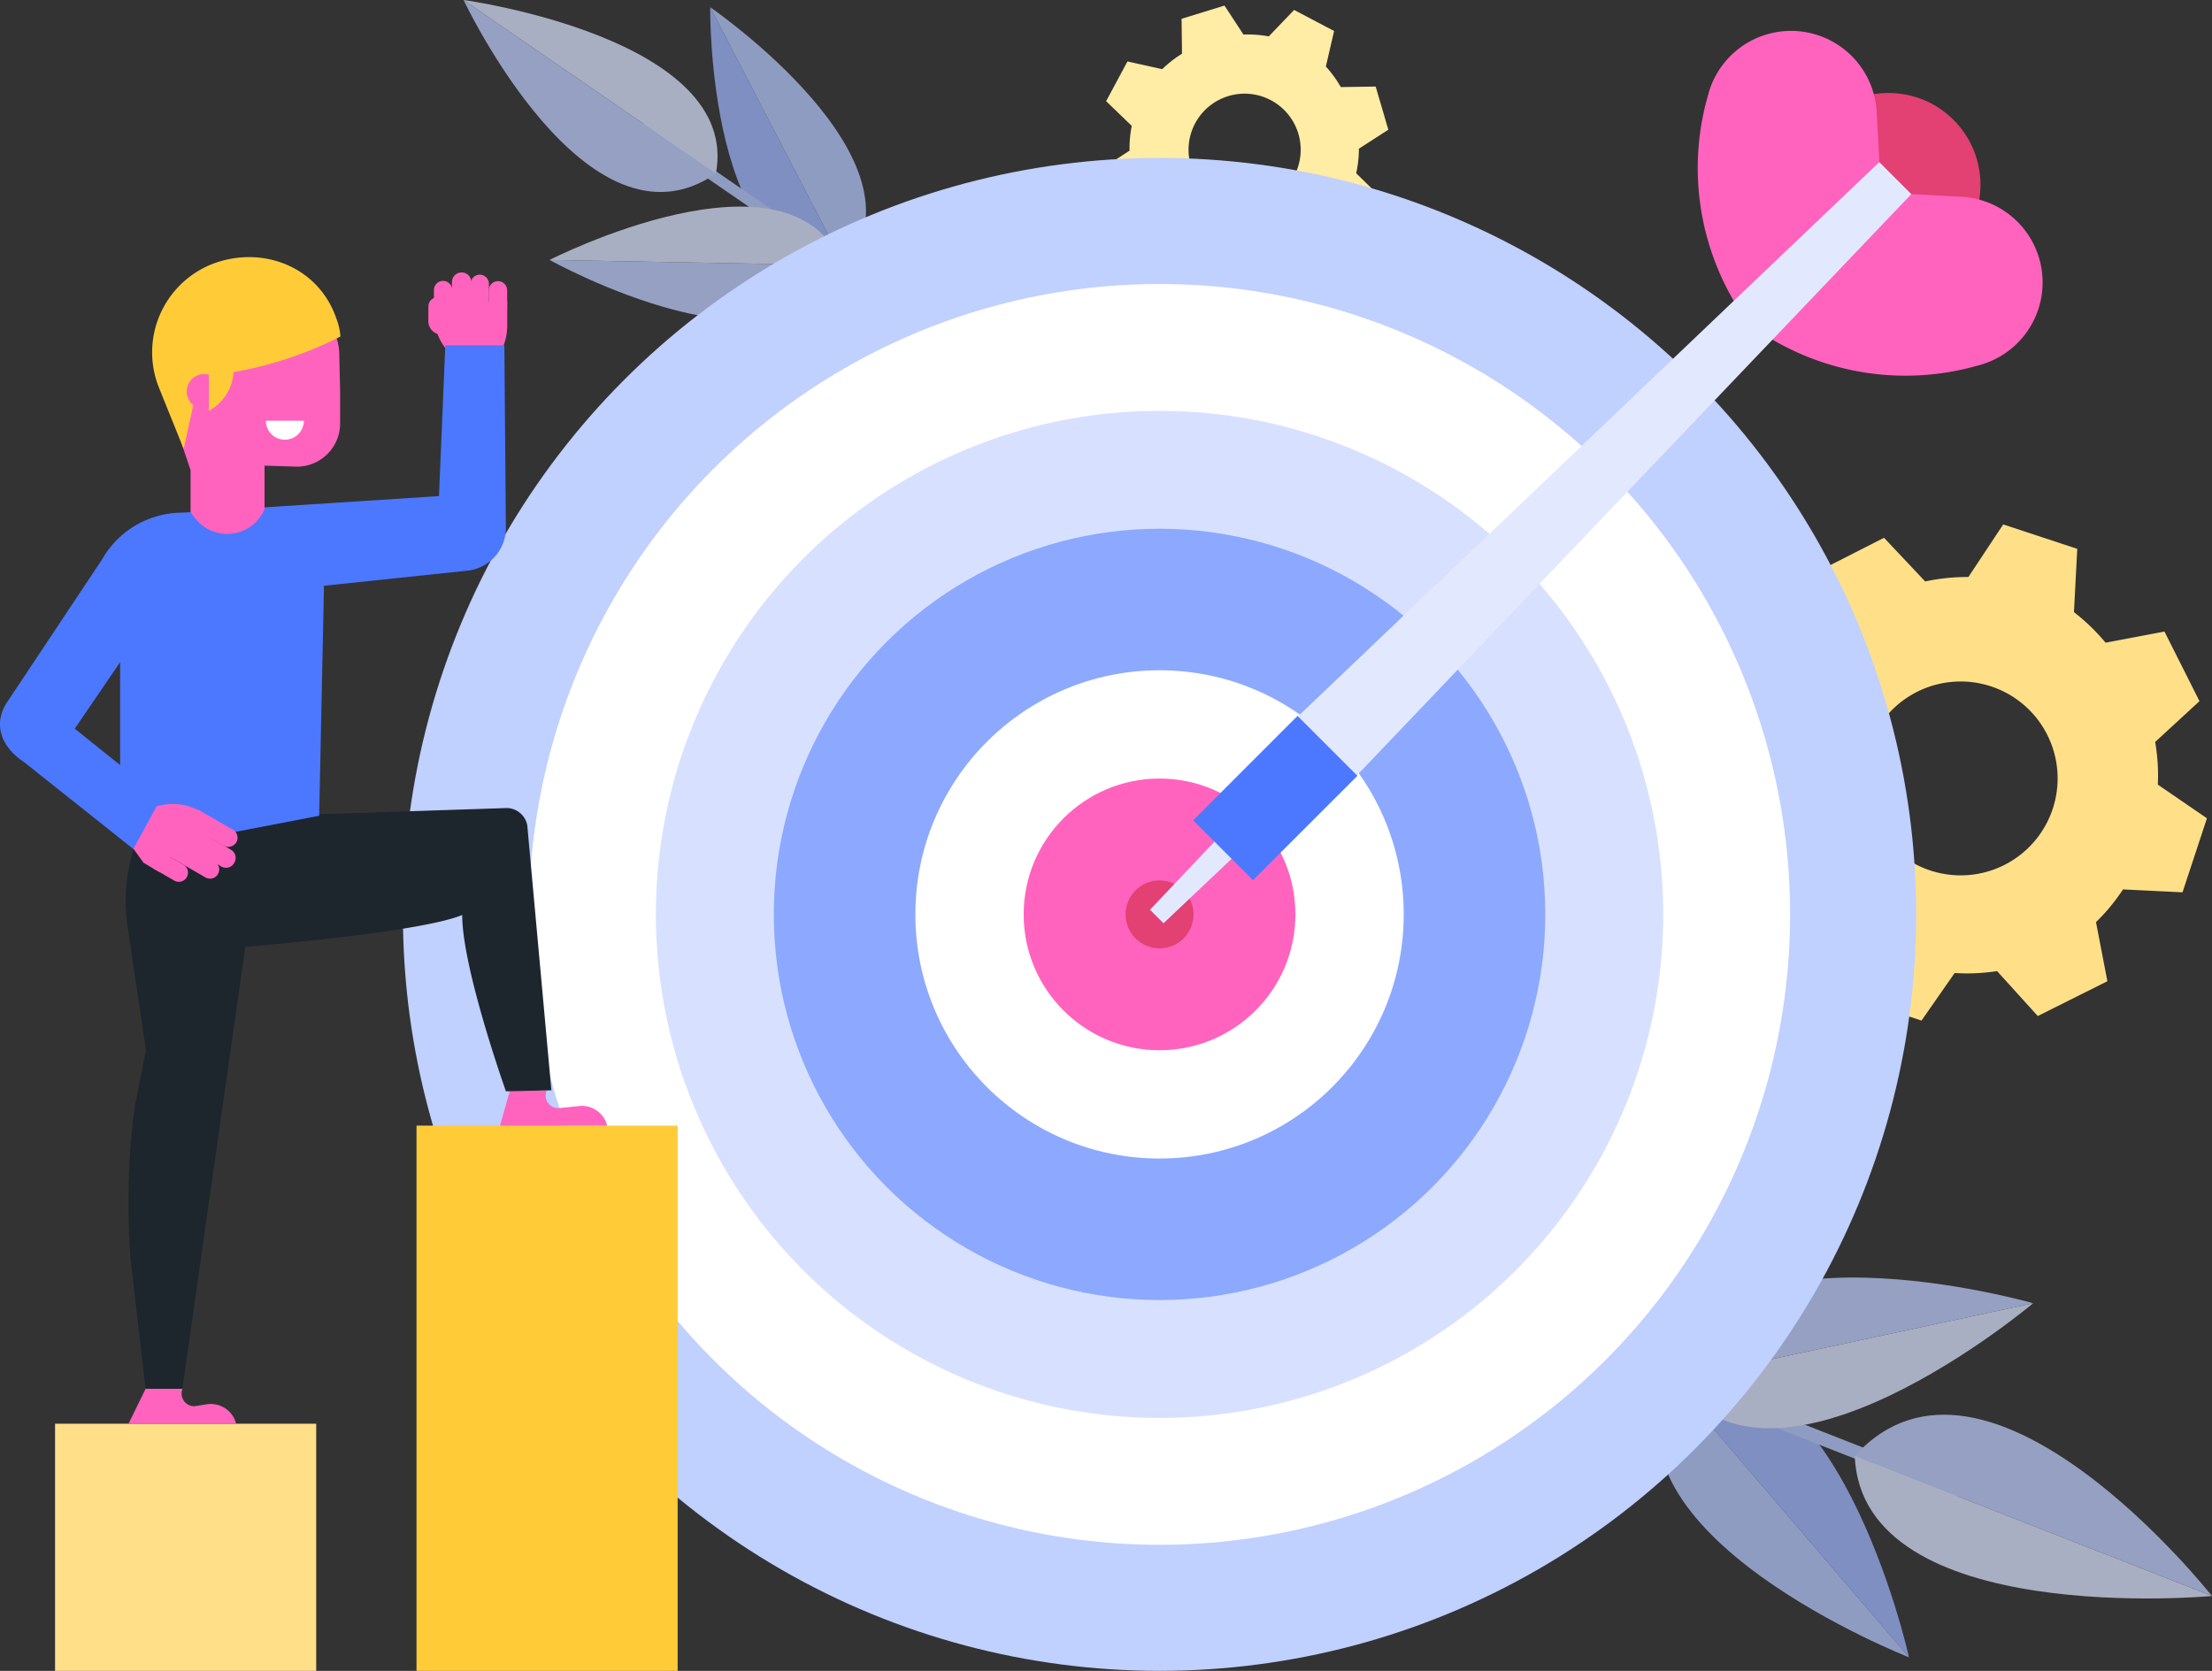 <svg id="OBJECTS" xmlns="http://www.w3.org/2000/svg" viewBox="0 0 349.5 264.06"><rect x="0" y="0" width="349.5" height="264.06" fill="#333333" stroke="none"/><defs><style>.cls-1{fill:#ffe088;}.cls-2{fill:#ffeca5;}.cls-3{opacity:0.7;}.cls-4{fill:#9fb7ff;}.cls-5{fill:#b7c9ff;}.cls-6,.cls-9{fill:none;stroke:#b7c9ff;stroke-miterlimit:10;}.cls-6{stroke-width:2.11px;}.cls-7{fill:#bfcfff;}.cls-8{fill:#dbe4ff;}.cls-9{stroke-width:1.68px;}.cls-10{fill:#c0d0ff;}.cls-11{fill:#fff;}.cls-12{fill:#d7e1ff;}.cls-13{fill:#8ca9ff;}.cls-14{fill:#ff63be;}.cls-15{fill:#e34073;}.cls-16{fill:#e2e9ff;}.cls-17{fill:#4b78ff;}.cls-18{fill:#ffcc38;}.cls-19{fill:#1d262d;}</style></defs><title>GOAL14</title><path class="cls-1" d="M643.15,267.45l3.86-11.7-7.76-5.32a30.89,30.89,0,0,0-.42-6.74l7-6.45-5.53-11L631,228a32.61,32.61,0,0,0-5-4.83l.52-10-11.7-3.86-5.5,8.31a31.84,31.84,0,0,0-6.83.7l-6.5-6.9-11,5.6,1.78,9.39a31.85,31.85,0,0,0-4.59,5.1l-9.72-.43-3.86,11.7,8.07,5.42a31.4,31.4,0,0,0,.58,6.79l-7,6.48,5.57,11,9.37-1.78a30.08,30.08,0,0,0,5.27,4l-.25,9.17,11.7,3.86,5.24-7.52a30.54,30.54,0,0,0,6.7-.3l6.43,7.1,11-5.5-1.8-9.34a30.6,30.6,0,0,0,4.27-5.17ZM603.3,264a15.32,15.32,0,1,1,19.35-9.76A15.32,15.32,0,0,1,603.3,264Z" transform="translate(-298.31 -126.43)"/><path class="cls-2" d="M513.11,163.9l3.37-6.28-3.89-3.81a17.87,17.87,0,0,0,.43-3.88l4.65-3-2-6.82-5.51.08a18.85,18.85,0,0,0-2.36-3.25l1.3-5.61L502.78,128l-4,4.18a18.41,18.41,0,0,0-4-.29l-3-4.58L485,129.4l.07,5.52a18.42,18.42,0,0,0-3.13,2.44l-5.49-1.22-3.37,6.28,4.05,3.9a18.16,18.16,0,0,0-.35,3.92l-4.61,3,2.07,6.83,5.52-.08a17.41,17.41,0,0,0,2.6,2.83L481.31,168l6.28,3.37,3.74-3.76a17.66,17.66,0,0,0,3.84.5l3,4.69,6.81-2-.09-5.5a17.69,17.69,0,0,0,3-2.52Zm-22.34-6a8.86,8.86,0,1,1,12-3.62A8.86,8.86,0,0,1,490.77,157.92Z" transform="translate(-298.31 -126.43)"/><g class="cls-3"><path class="cls-4" d="M562.23,344.29l37.71,44.06S588.31,335.85,562.23,344.29Z" transform="translate(-298.31 -126.43)"/><path class="cls-5" d="M562.23,344.29l37.71,44.06S549.86,368.76,562.23,344.29Z" transform="translate(-298.31 -126.43)"/><line class="cls-6" x1="246.74" y1="211.21" x2="309.47" y2="235.83"/><path class="cls-7" d="M591.36,356.53l56.45,22.13S612.21,333.55,591.36,356.53Z" transform="translate(-298.31 -126.43)"/><path class="cls-8" d="M591.36,356.53l56.45,22.13S592.5,383.83,591.36,356.53Z" transform="translate(-298.31 -126.43)"/><path class="cls-7" d="M562.84,344.53l56.71-12.14S567.86,317.58,562.84,344.53Z" transform="translate(-298.31 -126.43)"/><path class="cls-8" d="M562.84,344.53l56.71-12.14S578.45,367.07,562.84,344.53Z" transform="translate(-298.31 -126.43)"/></g><g class="cls-3"><path class="cls-4" d="M431.84,168.65l-21.32-41.08S410,170.48,431.84,168.65Z" transform="translate(-298.31 -126.43)"/><path class="cls-5" d="M431.84,168.65l-21.32-41.08S445.89,151.87,431.84,168.65Z" transform="translate(-298.31 -126.43)"/><line class="cls-9" x1="145.67" y1="50.49" x2="101.38" y2="19.99"/><path class="cls-7" d="M411.42,153.86l-39.86-27.43S391.05,167.94,411.42,153.86Z" transform="translate(-298.31 -126.43)"/><path class="cls-8" d="M411.42,153.86l-39.86-27.43S415.48,132.44,411.42,153.86Z" transform="translate(-298.31 -126.43)"/><path class="cls-7" d="M431.41,168.35l-46.27-.84S422.62,188.39,431.41,168.35Z" transform="translate(-298.31 -126.43)"/><path class="cls-8" d="M431.41,168.35l-46.27-.84S423.36,148,431.41,168.35Z" transform="translate(-298.31 -126.43)"/></g><circle class="cls-10" cx="183.21" cy="144.51" r="119.55"/><circle class="cls-11" cx="183.21" cy="144.51" r="99.63"/><circle class="cls-12" cx="183.21" cy="144.51" r="79.58"/><circle class="cls-13" cx="183.21" cy="144.51" r="60.95"/><circle class="cls-11" cx="183.21" cy="144.51" r="38.58"/><circle class="cls-14" cx="183.21" cy="144.51" r="21.47"/><circle class="cls-15" cx="183.21" cy="144.51" r="5.37"/><circle class="cls-15" cx="596.71" cy="155.65" r="14.52" transform="translate(-233.6 341.09) rotate(-45)"/><path class="cls-14" d="M595.25,152.05l-.42-7.91a13.55,13.55,0,0,0-17.1-12.35h0a13.55,13.55,0,0,0-9.48,9.43l-.17.62a41.56,41.56,0,0,0,7,36.36h0Z" transform="translate(-298.31 -126.43)"/><path class="cls-14" d="M600.31,157.11l7.91.42a13.55,13.55,0,0,1,12.35,17.1h0a13.55,13.55,0,0,1-9.43,9.48l-.62.17a41.56,41.56,0,0,1-36.36-7h0Z" transform="translate(-298.31 -126.43)"/><polygon class="cls-16" points="211.54 119.67 183.84 145.91 181.7 143.78 207.94 116.07 211.54 119.67"/><polygon class="cls-16" points="301.99 30.68 211.38 125.7 201.91 116.24 296.93 25.62 301.99 30.68"/><rect class="cls-17" x="488.14" y="245.86" width="23.33" height="13.38" transform="translate(-330.5 300.96) rotate(-45)"/><rect class="cls-1" x="8.7" y="225" width="41.26" height="39.06"/><rect class="cls-18" x="65.81" y="177.89" width="41.26" height="86.17"/><path class="cls-14" d="M378.45,173.95v3.94a9,9,0,0,1-.79,3.68l-.34.75-7.69.16-.12-.11a8.69,8.69,0,0,1-2.64-6.56l-.22-1Z" transform="translate(-298.31 -126.43)"/><path class="cls-14" d="M367.44,173.41h0a1.45,1.45,0,0,0-1.45,1.44v2.34a2.12,2.12,0,0,0,2.11,2.12h0a.78.78,0,0,0,.78-.78v-3.68A1.45,1.45,0,0,0,367.44,173.41Z" transform="translate(-298.31 -126.43)"/><path class="cls-14" d="M368.32,170.82h0a1.45,1.45,0,0,0-1.45,1.44v3a1.45,1.45,0,0,0,1.38,1.45h0a1.45,1.45,0,0,0,1.51-1.44l0-3A1.45,1.45,0,0,0,368.32,170.82Z" transform="translate(-298.31 -126.43)"/><path class="cls-14" d="M371.25,169.49h0a1.49,1.49,0,0,0-1.52,1.43l-.1,4.27a1.52,1.52,0,0,0,1.51,1.55h0a1.52,1.52,0,0,0,1.52-1.49l.1-4.3A1.48,1.48,0,0,0,371.25,169.49Z" transform="translate(-298.31 -126.43)"/><path class="cls-14" d="M374.12,169.84h0a1.45,1.45,0,0,0-1.45,1.44l0,4a1.45,1.45,0,0,0,1.44,1.46h0a1.45,1.45,0,0,0,1.45-1.44l0-4A1.45,1.45,0,0,0,374.12,169.84Z" transform="translate(-298.31 -126.43)"/><path class="cls-14" d="M377,170.86h0a1.45,1.45,0,0,0-1.45,1.44v3a1.45,1.45,0,0,0,1.44,1.45h0a1.45,1.45,0,0,0,1.45-1.44v-3A1.45,1.45,0,0,0,377,170.86Z" transform="translate(-298.31 -126.43)"/><path class="cls-14" d="M321.32,345.91l-2.7,5.52h17a4.13,4.13,0,0,0-4.63-3.07l-2,.31a2,2,0,0,1-1.84-2.76h-5.8Z" transform="translate(-298.31 -126.43)"/><path class="cls-14" d="M378.88,298.8l-1.57,5.52h16.94a4.13,4.13,0,0,0-4.63-3.07l-3.1.31a2,2,0,0,1-1.84-2.76h-5.8Z" transform="translate(-298.31 -126.43)"/><path class="cls-19" d="M340.93,249.86H323.27l-2.6,7.5a27.52,27.52,0,0,0-2.2,15.51l2.9,19.52-1.55,7.88c-1.34,6.83-1.57,20-.68,26.92l2.18,18.72h5.8L338,269.5Z" transform="translate(-298.31 -126.43)"/><path class="cls-19" d="M339.41,249.86l8.7,5.27,30.33-1a3.35,3.35,0,0,1,3.18,2.73l3.81,41.88-7.18.16s-6.91-19.39-6.91-27.87c-7,2.94-37,5.28-37,5.28Z" transform="translate(-298.31 -126.43)"/><path class="cls-17" d="M327.13,207.45a14.6,14.6,0,0,0-12.7,7.4l-15,22.56c-2.21,3.32-1.08,7,2.72,9.49l17.19,13.68,8.14-1.14,21.26-4.09L349.5,219l22.64-2.38a6.8,6.8,0,0,0,6.1-6.8v-.15L378,181h-9.33l-1,23.83Zm-9.84,39.89-7.17-5.75,7.17-10.51Z" transform="translate(-298.31 -126.43)"/><path class="cls-14" d="M351.92,182.68c.08-4.74-4.13-10.29-10.21-11.92a13.78,13.78,0,0,0-15.28,6l-.53.85a13.78,13.78,0,0,0-1.48,11.25l4,11.87,0,6.63.61.82a6.41,6.41,0,0,0,11.08-1.29v-6.87l5.21.16a6.84,6.84,0,0,0,6.73-6.84v-5.09Z" transform="translate(-298.31 -126.43)"/><path class="cls-11" d="M346.32,192.92a3,3,0,0,1-6,0" transform="translate(-298.31 -126.43)"/><path class="cls-14" d="M335.64,259.56h0a1.45,1.45,0,0,0-.53-2l-5.5-3.18-3.28,1.45,7.33,4.24A1.45,1.45,0,0,0,335.64,259.56Z" transform="translate(-298.31 -126.43)"/><path class="cls-14" d="M335.34,262.76h0a1.49,1.49,0,0,0-.48-2l-8.46-5-1.52,2.63,8.43,5A1.48,1.48,0,0,0,335.34,262.76Z" transform="translate(-298.31 -126.43)"/><path class="cls-14" d="M332.74,264.58h0a1.45,1.45,0,0,0-.53-2l-7.33-4.24-1.45,2.51,7.33,4.24A1.45,1.45,0,0,0,332.74,264.58Z" transform="translate(-298.31 -126.43)"/><path class="cls-14" d="M327.81,265.08h0a1.45,1.45,0,0,0-.53-2l-3.18-1.84a.78.78,0,0,0-1.07.29l-.67,1.15a.78.78,0,0,0,.29,1.07l3.18,1.84A1.45,1.45,0,0,0,327.81,265.08Z" transform="translate(-298.31 -126.43)"/><path class="cls-14" d="M323.44,264.22,321,262.79l-1.61-2.22,3.69-6.75.16,0a8.69,8.69,0,0,1,7,1l.13-.18Z" transform="translate(-298.31 -126.43)"/><path class="cls-18" d="M333.76,167.55h0c7.41-1.85,15.09,1.69,17.68,9.17a10.06,10.06,0,0,1,.66,2.89l0,0a59.58,59.58,0,0,1-18.47,5.88l-3.92,1.06-2.38,10.81s-2.88-7.11-4-9.91A15,15,0,0,1,333.76,167.55Z" transform="translate(-298.31 -126.43)"/><circle class="cls-14" cx="32.26" cy="61.87" r="2.76"/><path class="cls-18" d="M331.31,181.5v9.86h0a7.49,7.49,0,0,0,3.91-6.33l.14-4.12" transform="translate(-298.31 -126.43)"/></svg>